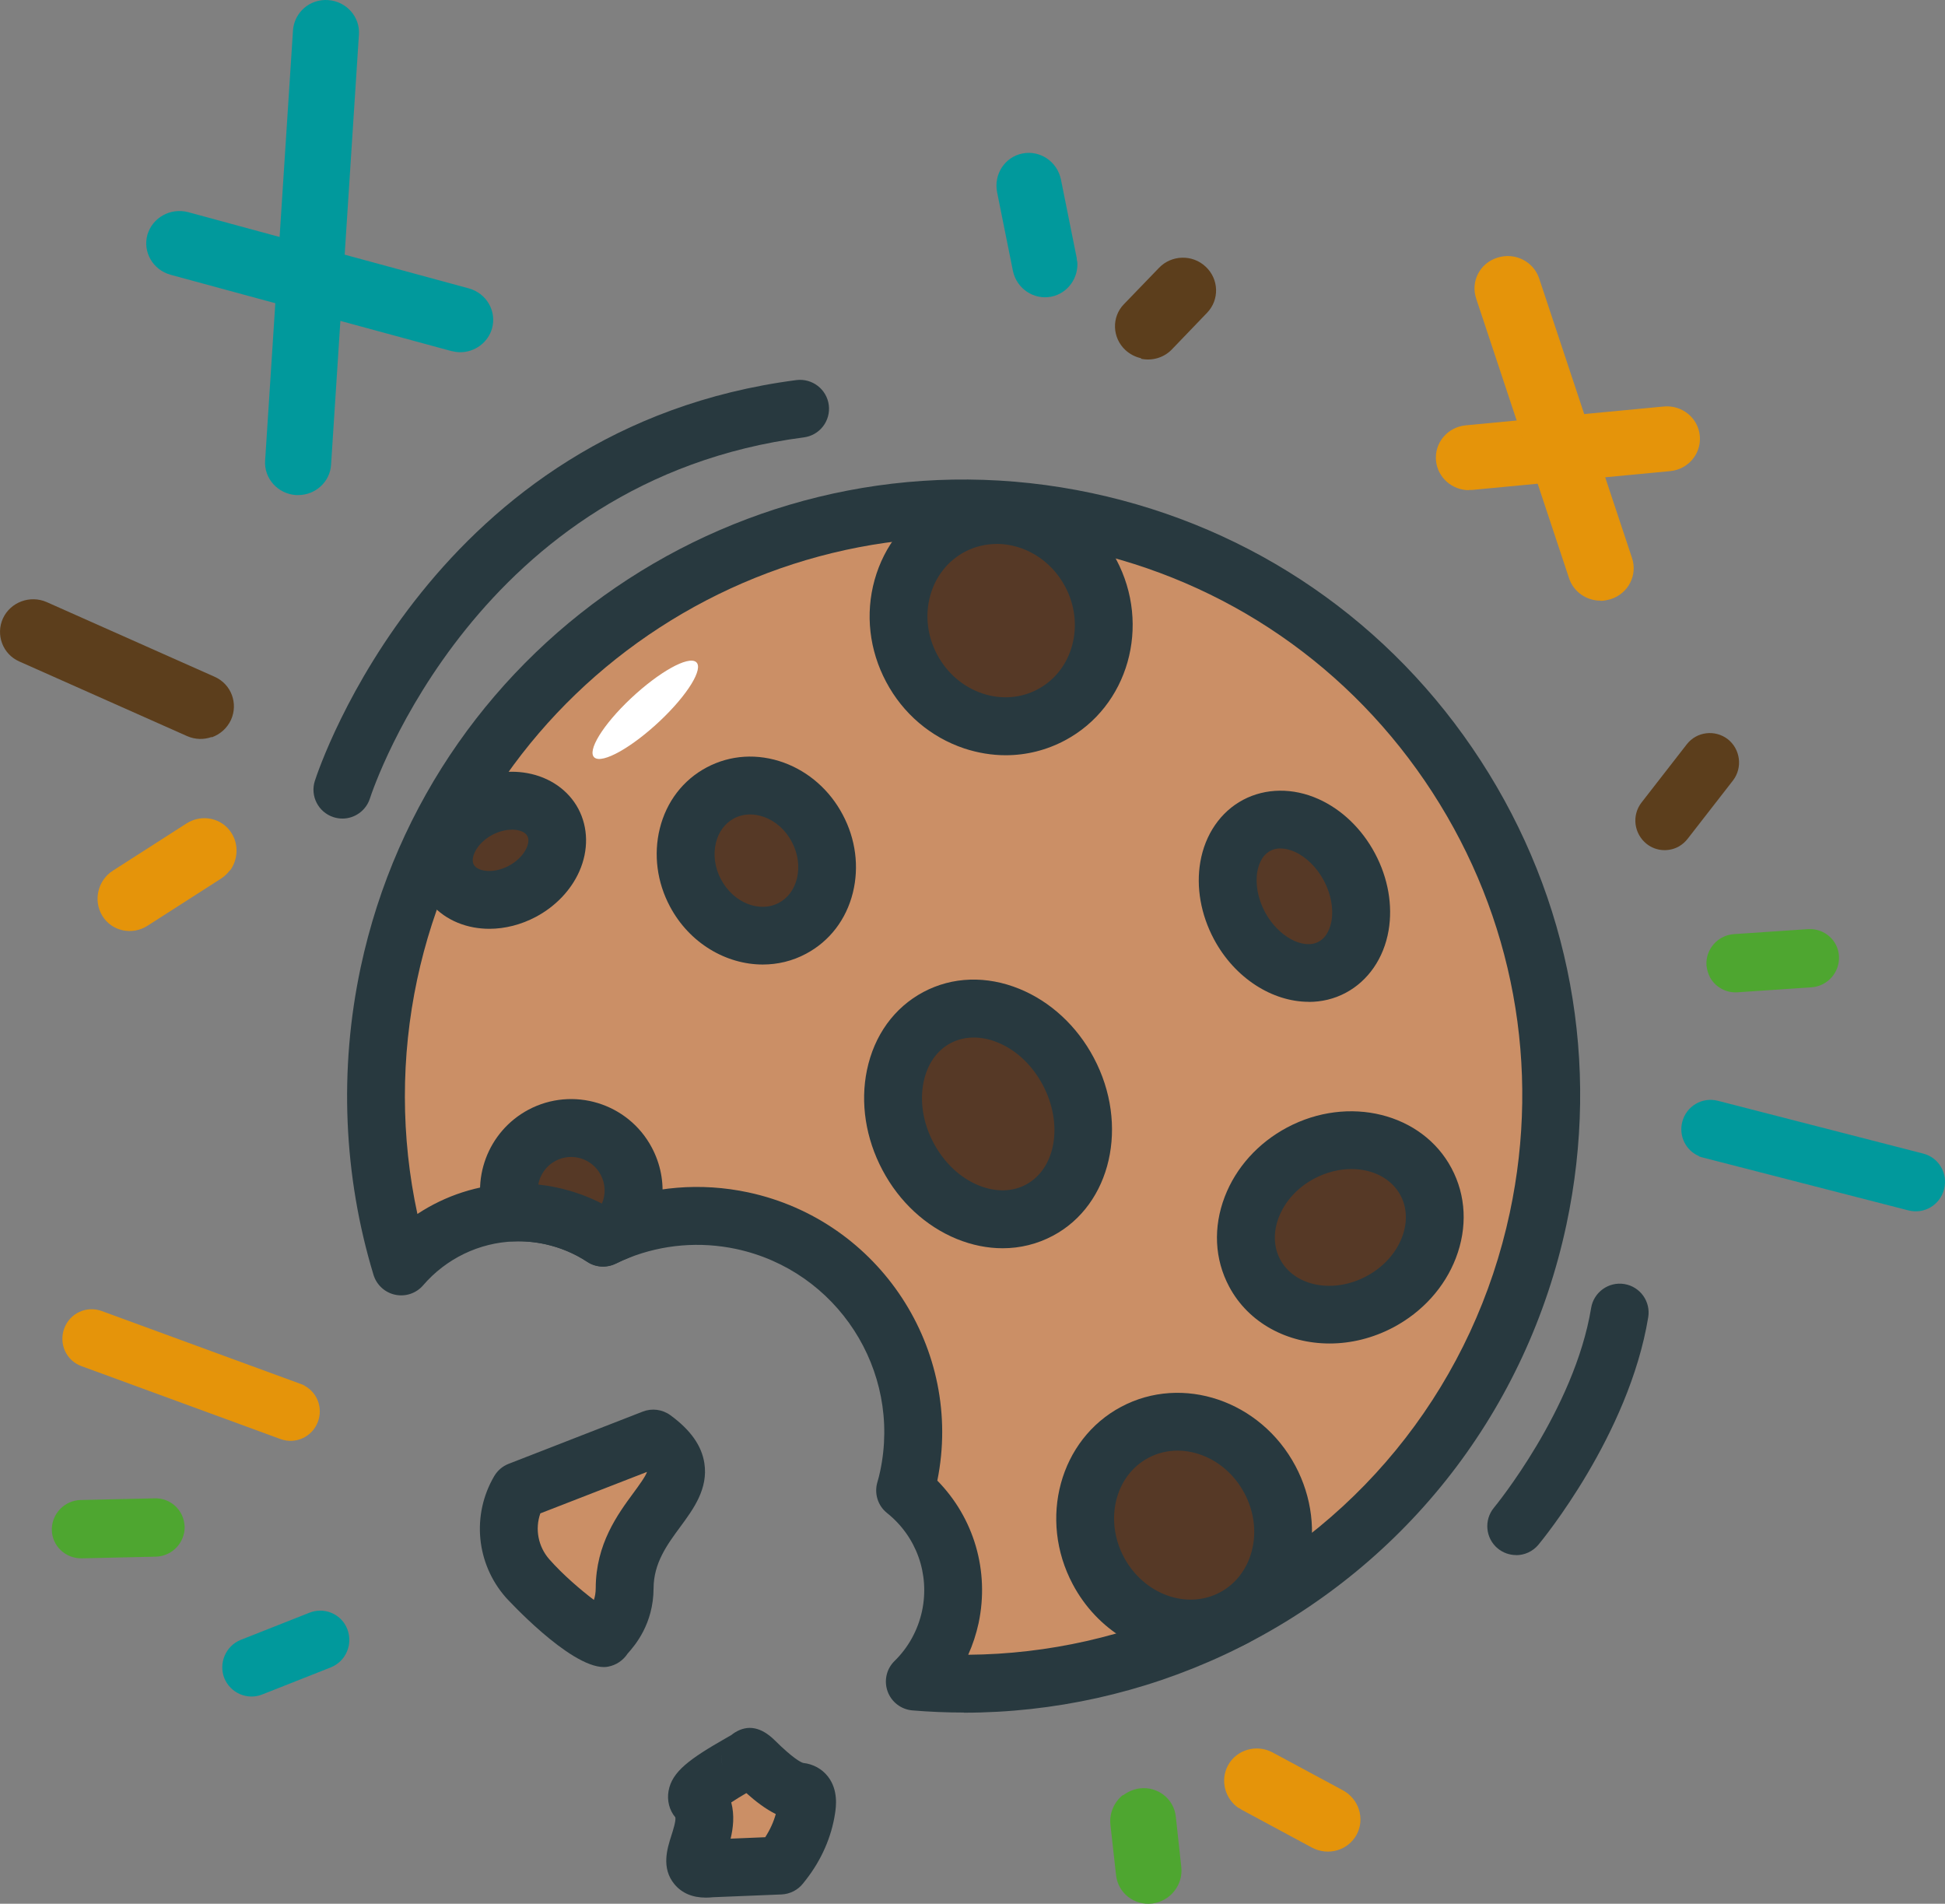 <?xml version="1.0" encoding="UTF-8"?>
<svg id="Calque_2" data-name="Calque 2" xmlns="http://www.w3.org/2000/svg" viewBox="0 0 245.1 239.87">
  <rect x="0" y="0" width="245.1" height="239.87" fill="#808080" stroke="none"/>
  <defs>
    <style>
      .cls-1 {
        fill: #28393f;
      }

      .cls-2 {
        fill: #cb8f66;
      }

      .cls-3 {
        fill: #01999c;
      }

      .cls-4 {
        fill: #4ea630;
      }

      .cls-5 {
        fill: #fff;
      }

      .cls-6 {
        fill: #5c3e1c;
      }

      .cls-7 {
        fill: #e5940a;
      }

      .cls-8 {
        fill: #563926;
      }
    </style>
  </defs>
  <g id="Calque_1-2" data-name="Calque 1">
    <g>
      <g>
        <path class="cls-2" d="M193.82,153.55c-4.89,22.89-19.86,41.03-39.28,50.76-.59.3-1.19.59-1.79.87-11.42,5.34-24.28,7.82-37.47,6.7,2.18-2.14,3.78-4.92,4.47-8.13,1.31-6.18-1.08-12.27-5.69-15.96.17-.55.3-1.11.42-1.67,3.14-14.71-6.24-29.17-20.95-32.32-5.41-1.15-10.78-.61-15.57,1.27-.67.26-1.32.56-1.97.87-1.95-1.29-4.16-2.23-6.58-2.75-1.6-.34-3.2-.48-4.77-.42-5.5.19-10.6,2.73-14.1,6.8-3.53-11.6-4.25-24.23-1.54-36.93,8.54-39.99,47.87-65.48,87.86-56.95,40,8.53,65.49,47.87,56.96,87.86Z"/>
        <path class="cls-1" d="M121.45,215.78c-2.16,0-4.32-.09-6.48-.27-1.42-.12-2.64-1.06-3.12-2.4-.48-1.34-.14-2.84.88-3.83,1.75-1.71,2.94-3.89,3.46-6.29.99-4.65-.7-9.39-4.41-12.35-1.17-.93-1.64-2.48-1.21-3.91.12-.4.24-.85.34-1.34,2.72-12.74-5.42-25.3-18.15-28.02-4.53-.96-9.19-.58-13.47,1.1-.52.2-1.08.45-1.71.76-1.16.56-2.52.47-3.59-.24-1.61-1.06-3.41-1.81-5.34-2.23-1.27-.27-2.58-.39-3.87-.34-4.4.15-8.57,2.17-11.46,5.53-.87,1.01-2.21,1.46-3.51,1.19-1.3-.27-2.35-1.23-2.74-2.5-3.8-12.51-4.36-25.9-1.62-38.75,8.95-41.89,50.29-68.69,92.18-59.75,20.29,4.33,37.69,16.3,48.97,33.71,11.29,17.41,15.12,38.17,10.79,58.47h0c-4.96,23.21-19.98,42.62-41.21,53.26-.6.31-1.24.62-1.89.92-10.29,4.81-21.53,7.3-32.83,7.3ZM118.11,186.55c4.62,4.7,6.6,11.38,5.21,17.96-.3,1.38-.74,2.72-1.31,3.99,10.05-.08,20.03-2.33,29.2-6.62.56-.26,1.12-.53,1.67-.81,19.28-9.66,32.89-27.25,37.38-48.28,3.92-18.39.45-37.2-9.77-52.98-10.23-15.78-25.99-26.63-44.38-30.55-37.96-8.11-75.43,16.19-83.54,54.15-2.08,9.76-2.06,19.87.03,29.55,3.53-2.33,7.66-3.68,11.93-3.83,1.89-.06,3.79.1,5.65.5,2.14.46,4.17,1.2,6.05,2.21.14-.06.27-.11.4-.16,5.61-2.21,11.71-2.71,17.66-1.44,16.54,3.54,27.17,19.79,23.83,36.31ZM193.82,153.55h0,0Z"/>
      </g>
      <g>
        <path class="cls-8" d="M78.91,146.29c1.56,2.93,1.08,6.4-.95,8.78-.67.26-1.32.56-1.97.87-1.95-1.29-4.16-2.23-6.58-2.75-1.6-.34-3.2-.48-4.77-.42-1.4-3.64.11-7.84,3.65-9.72,3.83-2.04,8.58-.59,10.62,3.24Z"/>
        <path class="cls-1" d="M75.99,159.58c-.7,0-1.4-.2-2-.6-1.61-1.06-3.41-1.81-5.34-2.23-1.27-.27-2.58-.39-3.87-.34-1.56.03-2.97-.88-3.53-2.33-2.07-5.4.22-11.52,5.33-14.25,5.6-2.98,12.57-.85,15.55,4.75,2.24,4.2,1.69,9.25-1.4,12.86-.39.45-.88.8-1.44,1.02-.52.2-1.08.45-1.71.76-.5.24-1.05.36-1.59.36ZM77.96,155.07h0,0ZM67.83,149.25c.78.09,1.57.21,2.34.38,2,.43,3.9,1.11,5.68,2.02.5-1.15.46-2.48-.16-3.64h0c-1.09-2.05-3.65-2.83-5.69-1.74-1.18.63-1.95,1.75-2.17,2.99Z"/>
      </g>
      <g>
        <ellipse class="cls-8" cx="163.12" cy="112.93" rx="7.85" ry="10.13" transform="translate(-33.94 89.89) rotate(-28.03)"/>
        <path class="cls-1" d="M164.93,126.23c-4.56,0-9.32-2.95-11.96-7.9-1.65-3.1-2.26-6.55-1.71-9.73.6-3.47,2.56-6.32,5.39-7.82,2.83-1.5,6.29-1.54,9.5-.1,2.94,1.32,5.47,3.75,7.12,6.85h0c1.65,3.1,2.26,6.55,1.71,9.73-.6,3.47-2.56,6.32-5.39,7.83-1.46.78-3.05,1.15-4.66,1.15ZM161.36,106.9c-.42,0-.87.08-1.29.31-1.13.6-1.5,1.91-1.63,2.63-.27,1.57.08,3.42.96,5.07,1.62,3.05,4.79,4.8,6.76,3.75,1.13-.6,1.5-1.91,1.63-2.63.27-1.57-.08-3.42-.96-5.07,0,0,0,0,0,0-.88-1.65-2.22-2.98-3.67-3.63-.42-.19-1.09-.42-1.8-.42Z"/>
      </g>
      <g>
        <ellipse class="cls-8" cx="126.16" cy="78.2" rx="12.78" ry="13.45" transform="translate(-21.95 68.45) rotate(-28.03)"/>
        <path class="cls-1" d="M126.73,95.16c-1.74,0-3.5-.29-5.23-.86-4.21-1.41-7.71-4.38-9.83-8.38-2.13-4-2.65-8.56-1.46-12.84,1.21-4.35,4.02-7.89,7.92-9.96,8-4.25,18.1-.94,22.53,7.37,0,0,0,0,0,0,4.43,8.32,1.53,18.55-6.46,22.8-2.33,1.24-4.88,1.87-7.46,1.87ZM125.6,68.54c-1.38,0-2.76.32-4.04,1-2.12,1.13-3.66,3.08-4.33,5.48-.69,2.47-.38,5.13.87,7.47,1.25,2.34,3.28,4.08,5.71,4.89,2.37.79,4.84.6,6.96-.53,4.45-2.37,6-8.18,3.45-12.95-1.81-3.4-5.21-5.37-8.63-5.37Z"/>
      </g>
      <g>
        <ellipse class="cls-8" cx="168.9" cy="154.66" rx="12.23" ry="10.61" transform="translate(-52.86 97.5) rotate(-28.03)"/>
        <path class="cls-1" d="M167.55,169.28c-5.29,0-10.21-2.56-12.66-7.17-1.84-3.45-2.03-7.47-.55-11.33,1.41-3.67,4.2-6.77,7.86-8.72,7.73-4.11,17.02-1.81,20.71,5.13h0c1.84,3.45,2.03,7.47.55,11.33-1.41,3.67-4.2,6.77-7.86,8.72-2.6,1.38-5.37,2.04-8.05,2.04ZM170.3,147.3c-1.53,0-3.15.39-4.68,1.2-2.11,1.12-3.7,2.86-4.48,4.9-.71,1.86-.65,3.73.18,5.29,1.81,3.39,6.68,4.35,10.86,2.12,2.11-1.12,3.7-2.86,4.49-4.9.71-1.85.65-3.73-.18-5.29h0c-1.15-2.15-3.52-3.32-6.18-3.32Z"/>
      </g>
      <g>
        <ellipse class="cls-8" cx="149.21" cy="192.16" rx="12.24" ry="13.24" transform="translate(-72.8 92.65) rotate(-28.03)"/>
        <path class="cls-1" d="M150.05,208.83c-5.9,0-11.76-3.37-14.86-9.2-4.38-8.22-1.64-18.26,6.09-22.37,7.73-4.12,17.58-.78,21.96,7.44,2.09,3.93,2.64,8.41,1.54,12.59-1.13,4.29-3.84,7.76-7.63,9.78-2.25,1.2-4.67,1.76-7.09,1.76ZM148.4,182.78c-1.27,0-2.53.29-3.69.91-4.19,2.23-5.57,7.84-3.08,12.52,2.49,4.67,7.92,6.66,12.1,4.43,1.98-1.05,3.4-2.9,4.01-5.2.63-2.41.3-5-.93-7.31-1.79-3.37-5.12-5.35-8.41-5.35Z"/>
      </g>
      <g>
        <ellipse class="cls-8" cx="124.53" cy="140.35" rx="11.44" ry="13.74" transform="translate(-51.35 74.97) rotate(-28.03)"/>
        <path class="cls-1" d="M126.35,157.28c-1.91,0-3.86-.39-5.78-1.17-3.91-1.6-7.24-4.67-9.36-8.67-2.12-3.99-2.82-8.47-1.96-12.61.91-4.38,3.43-7.87,7.1-9.83,3.67-1.95,7.97-2.09,12.12-.4,3.91,1.6,7.24,4.67,9.36,8.67,4.5,8.46,2.2,18.53-5.14,22.43-1.97,1.05-4.13,1.58-6.34,1.58ZM122.71,130.73c-1.04,0-2.04.24-2.93.71-1.73.92-2.93,2.65-3.39,4.88-.51,2.47-.07,5.21,1.26,7.7,1.33,2.49,3.34,4.39,5.68,5.34,2.11.86,4.22.83,5.94-.09,3.79-2.02,4.75-7.66,2.13-12.58-1.33-2.49-3.34-4.39-5.68-5.34-1.02-.42-2.04-.62-3.01-.62Z"/>
      </g>
      <g>
        <ellipse class="cls-8" cx="95.31" cy="108.43" rx="8.69" ry="9.67" transform="translate(-39.77 57.5) rotate(-28.03)"/>
        <path class="cls-1" d="M96.13,121.53c-4.62,0-9.24-2.68-11.7-7.3-1.64-3.07-2.09-6.56-1.29-9.82.84-3.4,2.94-6.14,5.92-7.72,2.98-1.58,6.42-1.79,9.71-.6,3.15,1.15,5.79,3.47,7.42,6.55h0c1.64,3.07,2.09,6.56,1.29,9.82-.84,3.4-2.94,6.14-5.92,7.72-1.72.92-3.58,1.35-5.44,1.35ZM94.53,102.62c-.72,0-1.42.17-2.04.5-1.12.6-1.93,1.68-2.27,3.05-.37,1.51-.15,3.16.64,4.64,1.56,2.93,4.83,4.25,7.29,2.95,1.12-.6,1.93-1.68,2.27-3.05.37-1.51.15-3.16-.64-4.64h0c-.79-1.49-2.03-2.6-3.49-3.13-.59-.21-1.18-.32-1.75-.32Z"/>
      </g>
      <g>
        <ellipse class="cls-8" cx="63.08" cy="107.14" rx="7.47" ry="5.85" transform="translate(-42.95 42.2) rotate(-28.03)"/>
        <path class="cls-1" d="M61.66,117.03c-.65,0-1.3-.06-1.93-.17-2.85-.51-5.2-2.15-6.45-4.5-1.25-2.35-1.3-5.22-.13-7.87,1.05-2.38,3-4.42,5.47-5.74,2.47-1.32,5.25-1.8,7.81-1.34,2.85.51,5.2,2.15,6.45,4.5h0c1.25,2.36,1.3,5.22.13,7.87-1.05,2.38-3,4.42-5.47,5.74-1.86.99-3.9,1.51-5.88,1.51ZM64.5,104.54c-.79,0-1.66.23-2.46.65-1.03.55-1.84,1.37-2.24,2.25-.15.34-.37,1-.1,1.5s.93.69,1.3.75c.95.17,2.09-.05,3.12-.6,1.03-.55,1.84-1.37,2.24-2.25.15-.34.37-1,.1-1.5h0c-.27-.5-.93-.69-1.3-.75-.21-.04-.43-.06-.66-.06Z"/>
      </g>
      <g>
        <path class="cls-2" d="M82.33,181.25l-16.9,6.58c-2.07,3.53-1.64,7.99,1.06,11.06,3.58,4.07,9.31,8.17,9.56,7.47.15-.42,2.65-2.3,2.67-6.24.04-10.07,11.74-12.93,3.61-18.86h0"/>
        <path class="cls-1" d="M76.1,210.05c-4.36,0-12.26-8.67-12.35-8.76-3.75-4.26-4.34-10.41-1.47-15.3.42-.71,1.06-1.26,1.82-1.55l16.9-6.58c1.16-.45,2.46-.28,3.47.45,2.55,1.86,3.95,3.84,4.29,6.05.5,3.22-1.38,5.78-3.04,8.03-1.65,2.24-3.35,4.55-3.36,7.74-.02,4.5-2.35,7.18-3.23,8.18l-.04.04c-.55.85-1.44,1.46-2.46,1.65-.17.03-.35.05-.54.05ZM79.48,207.57s-.03.08-.05.13c.02-.04.03-.08.05-.13ZM68.09,190.69c-.69,1.96-.28,4.17,1.13,5.78,1.73,1.96,3.97,3.87,5.62,5.12.14-.42.23-.92.23-1.5.02-5.56,2.77-9.29,4.78-12.02.61-.83,1.52-2.07,1.68-2.61l-13.45,5.23Z"/>
      </g>
      <g>
        <path class="cls-2" d="M98.33,235.06l.37-.47c1.51-1.94,2.56-4.21,2.93-6.64.18-1.16.13-2.11-.84-2.2-2.59-.25-6.35-4.67-6.24-4.35.06.2-7.73,3.95-6.59,5.33,2.91,3.52-3.29,9.28,1.63,8.69l8.76-.36"/>
        <path class="cls-1" d="M88.95,239.1c-1.7,0-3.03-.57-3.96-1.69-1.69-2.04-.91-4.5-.39-6.12.2-.62.61-1.91.5-2.31-.75-.88-1.07-2.12-.85-3.33.44-2.42,2.61-4.01,7.29-6.68.25-.14.46-.26.63-.36.14-.12.29-.23.46-.33,1.63-1,3.3-.67,4.98.98,2.31,2.28,3.27,2.77,3.6,2.87,1.27.14,2.37.75,3.12,1.71,1.34,1.72,1.02,3.85.9,4.65-.45,2.97-1.71,5.85-3.65,8.34l-.37.47c-.66.84-1.65,1.35-2.72,1.4l-8.63.35c-.31.03-.61.05-.89.05ZM98.33,235.06h0,0ZM92.15,227.11c.43,1.62.24,3.22-.08,4.56l4.36-.18c.6-.93,1.05-1.91,1.33-2.92-1.28-.63-2.52-1.58-3.71-2.64-.61.36-1.32.78-1.91,1.18ZM96.49,224.45s-.03.03-.05.04c.02-.01.04-.02.05-.03h0ZM91.06,222.49s0,0,0,0c0,0,0,0,0,0ZM90.91,221.02c-.05.47-.01.97.15,1.48-.15-.49-.2-.99-.15-1.48ZM101.12,222.12s.01,0,.02,0c0,0-.01,0-.02,0Z"/>
      </g>
      <path class="cls-1" d="M43.14,103.14c-.37,0-.75-.06-1.12-.18-1.91-.62-2.96-2.67-2.34-4.58.59-1.82,14.89-44.54,60.68-50.49,1.99-.25,3.82,1.15,4.08,3.14.26,2-1.15,3.82-3.14,4.08-41.14,5.35-54.16,43.87-54.69,45.51-.5,1.54-1.93,2.52-3.46,2.52Z"/>
      <path class="cls-1" d="M191.06,195.94c-.82,0-1.65-.28-2.33-.84-1.54-1.29-1.75-3.58-.47-5.13.11-.13,10.14-12.33,12.25-25.18.33-1.98,2.21-3.33,4.19-3,1.99.33,3.33,2.2,3,4.19-2.44,14.84-13.38,28.1-13.84,28.66-.72.86-1.76,1.31-2.8,1.31Z"/>
      <g>
        <path class="cls-3" d="M58,44.38c-.38,0-.75-.06-1.13-.15l-35.38-9.61c-2.23-.62-3.51-2.87-2.92-5.02.63-2.19,2.92-3.45,5.14-2.87l35.38,9.61c2.23.62,3.51,2.87,2.92,5.02-.5,1.82-2.2,3.02-4.01,3.02Z"/>
        <path class="cls-3" d="M37.55,62.38h-.25c-2.29-.15-4.05-2.1-3.89-4.35l3.51-54.2c.16-2.25,2.1-3.98,4.42-3.82,2.29.15,4.05,2.1,3.89,4.35l-3.51,54.2c-.13,2.16-1.98,3.82-4.14,3.82"/>
      </g>
      <path class="cls-3" d="M214.1,145.67c-1.65-.7-2.57-2.51-2.11-4.31.51-1.99,2.51-3.17,4.49-2.66l25.87,6.65c1.98.5,3.14,2.51,2.63,4.5-.51,1.99-2.51,3.17-4.49,2.66l-25.87-6.65c-.19-.05-.35-.09-.53-.16"/>
      <path class="cls-6" d="M211.66,106.6c-1.26.75-2.92.71-4.16-.27-1.6-1.28-1.89-3.58-.66-5.19l5.73-7.37c1.24-1.59,3.55-1.87,5.16-.63,1.59,1.25,1.89,3.58.66,5.19l-5.73,7.37c-.29.37-.63.67-1.01.9Z"/>
      <path class="cls-4" d="M215.46,123.08c-.23-.44-.36-.93-.42-1.46-.12-2.03,1.43-3.77,3.45-3.92l9.34-.63c2.04-.13,3.8,1.39,3.91,3.41.11,2.03-1.43,3.77-3.45,3.92l-9.34.63c-1.52.1-2.86-.72-3.51-1.97"/>
      <path class="cls-7" d="M38.4,174.62c1.58.86,2.31,2.75,1.67,4.5-.71,1.93-2.81,2.9-4.73,2.2l-25.08-9.19c-1.92-.7-2.87-2.81-2.17-4.74.71-1.93,2.81-2.9,4.73-2.2l25.08,9.19c.18.07.34.12.51.22"/>
      <path class="cls-3" d="M40.33,202.94c1.47-.01,2.88.87,3.44,2.34.73,1.92-.19,4.04-2.06,4.8l-8.68,3.43c-1.87.74-4.01-.19-4.77-2.08-.73-1.89.19-4.04,2.06-4.8l8.68-3.43c.44-.17.88-.26,1.32-.26Z"/>
      <path class="cls-4" d="M22.92,190.9c.21.45.32.95.35,1.48.02,2.03-1.6,3.7-3.62,3.76l-9.36.21c-2.04.03-3.73-1.56-3.76-3.59-.02-2.03,1.6-3.7,3.62-3.76l9.36-.21c1.52-.04,2.82.85,3.42,2.13"/>
      <path class="cls-6" d="M143.81,45.14c-.7-.15-1.4-.49-1.99-1.03-1.68-1.56-1.76-4.17-.19-5.78l4.43-4.59c1.58-1.64,4.22-1.7,5.87-.14,1.68,1.56,1.76,4.17.18,5.81l-4.44,4.62c-1.03,1.07-2.53,1.47-3.91,1.17"/>
      <path class="cls-6" d="M26.68,92.86c-.98.35-2.07.34-3.1-.11l-21.16-9.41c-2.09-.93-2.98-3.36-2.05-5.42.96-2.07,3.44-2.98,5.53-2.05l21.16,9.41c2.09.93,2.98,3.36,2.05,5.42-.49,1.06-1.38,1.83-2.42,2.2"/>
      <path class="cls-7" d="M28.97,109.65c-.3.41-.69.78-1.11,1.05l-9.28,5.95c-1.93,1.23-4.48.69-5.67-1.23-1.19-1.92-.61-4.49,1.32-5.72l9.28-5.95c1.93-1.23,4.48-.69,5.67,1.23.92,1.45.8,3.34-.18,4.69"/>
      <path class="cls-3" d="M135.75,32.89c.21,2.09-1.17,4.06-3.26,4.49-2.22.44-4.38-1.01-4.85-3.26l-1.99-9.89c-.45-2.26.97-4.45,3.19-4.89,2.22-.44,4.38,1.01,4.85,3.26l1.99,9.89.04.44"/>
      <path class="cls-4" d="M141.53,226.21c.57-.44,1.28-.76,2.07-.87,2.28-.29,4.33,1.31,4.57,3.55l.69,6.34c.26,2.26-1.39,4.33-3.64,4.61-2.28.29-4.33-1.31-4.58-3.57l-.71-6.36c-.16-1.48.49-2.89,1.6-3.76"/>
      <path class="cls-7" d="M156.11,227.83c-1.74-1.17-2.38-3.49-1.37-5.38,1.07-1.99,3.57-2.72,5.61-1.65l8.88,4.78c2.02,1.1,2.8,3.59,1.73,5.58-1.07,1.99-3.57,2.72-5.61,1.65l-8.88-4.78-.36-.24"/>
      <path class="cls-7" d="M185.1,61.76c-2.1,0-3.92-1.57-4.14-3.7-.22-2.25,1.44-4.25,3.76-4.47l24.93-2.37c2.29-.22,4.33,1.42,4.55,3.67.22,2.25-1.44,4.25-3.73,4.47l-24.94,2.37h-.41"/>
      <path class="cls-7" d="M201.67,75.68c-1.76,0-3.39-1.11-3.95-2.84l-11.7-35.22c-.72-2.16.47-4.47,2.67-5.15,2.2-.71,4.55.46,5.27,2.62l11.7,35.22c.72,2.16-.47,4.47-2.67,5.18-.44.12-.88.22-1.29.22"/>
      <path class="cls-5" d="M74.92,95.46c-1-.79,1.04-4.13,4.58-7.46,3.53-3.32,7.2-5.38,8.21-4.59,1,.79-1.04,4.13-4.58,7.46-3.53,3.32-7.2,5.38-8.21,4.59Z"/>
    </g>
  </g>
</svg>